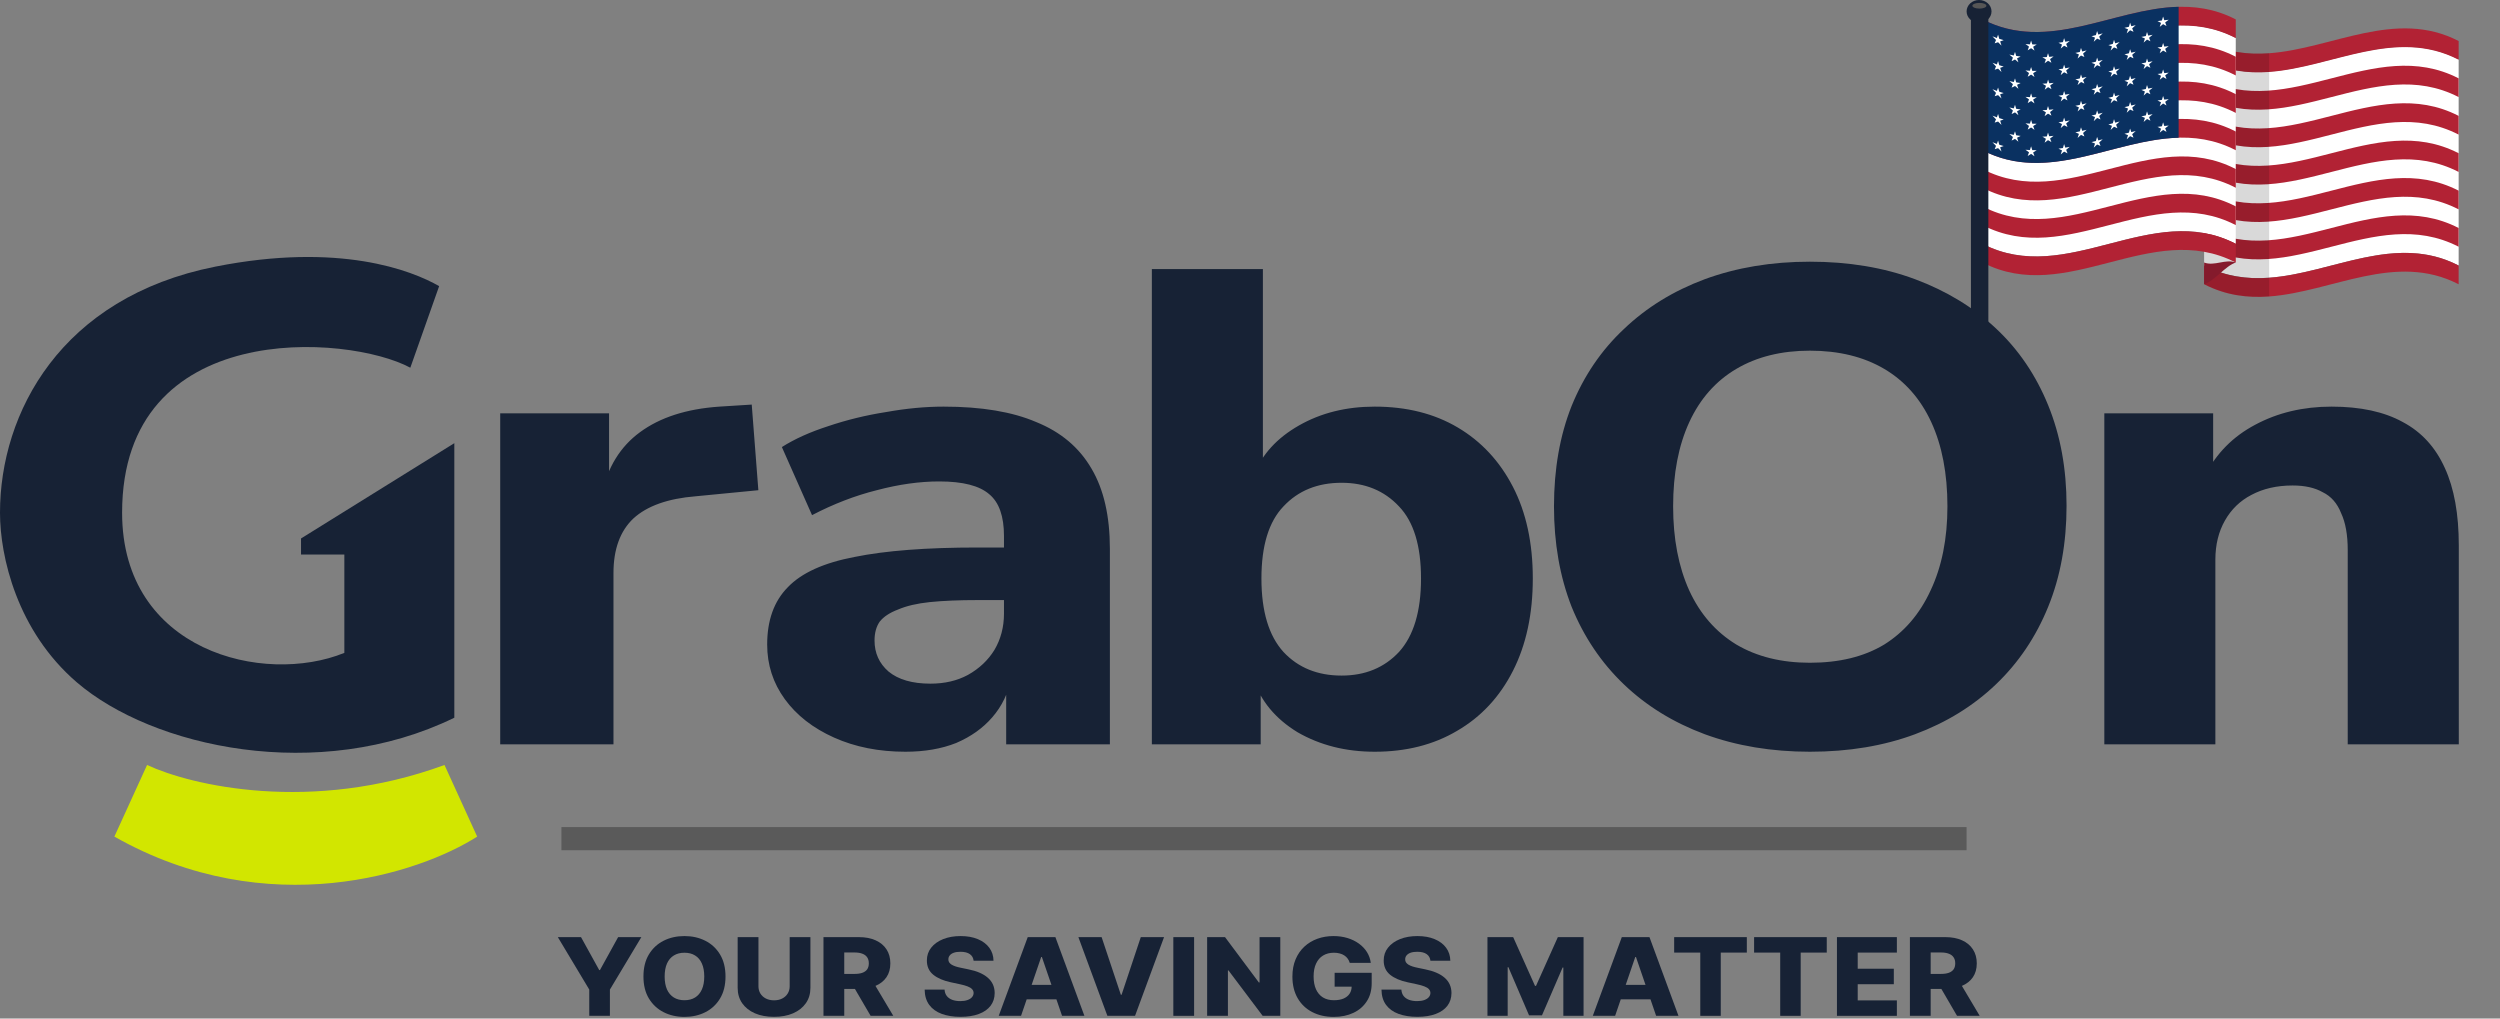 <svg width="108" height="44" viewBox="0 0 108 44" fill="none" xmlns="http://www.w3.org/2000/svg">
<rect x="0" y="0" width="108" height="44" fill="#808080" stroke="none"/>
<g clip-path="url(#clip0_18403_4043)">
<path opacity="0.3" d="M24.254 36.23H84.956" stroke="black"/>
<path d="M6.354 33.047L4.941 36.141C11.592 39.913 18.161 37.713 20.614 36.141L19.202 33.047C13.445 35.161 8.238 33.928 6.354 33.047Z" fill="#D2E600"/>
<path d="M21.609 32.155V17.857H26.311V21.351H25.994C26.248 20.186 26.798 19.293 27.646 18.672C28.514 18.032 29.658 17.663 31.077 17.566L32.475 17.478L32.761 21.177L30.06 21.439C28.853 21.536 27.953 21.856 27.36 22.4C26.788 22.943 26.502 23.73 26.502 24.758V32.155H21.609ZM39.115 32.475C37.971 32.475 36.944 32.272 36.033 31.864C35.122 31.456 34.413 30.903 33.904 30.204C33.396 29.505 33.142 28.719 33.142 27.845C33.142 26.797 33.438 25.972 34.032 25.37C34.624 24.749 35.588 24.312 36.923 24.059C38.257 23.788 40.026 23.652 42.228 23.652H43.912V25.923H42.26C41.434 25.923 40.735 25.952 40.163 26.011C39.612 26.069 39.157 26.176 38.797 26.331C38.437 26.467 38.172 26.642 38.003 26.855C37.855 27.069 37.78 27.34 37.78 27.67C37.78 28.214 37.982 28.66 38.384 29.01C38.808 29.359 39.411 29.534 40.195 29.534C40.809 29.534 41.349 29.408 41.815 29.156C42.302 28.884 42.683 28.525 42.959 28.078C43.234 27.612 43.372 27.088 43.372 26.506V23.157C43.372 22.303 43.16 21.701 42.736 21.351C42.313 20.982 41.593 20.798 40.576 20.798C39.729 20.798 38.829 20.924 37.876 21.177C36.944 21.41 36.012 21.769 35.08 22.254L33.777 19.313C34.328 18.963 34.995 18.663 35.779 18.41C36.584 18.138 37.42 17.934 38.289 17.799C39.157 17.643 39.983 17.566 40.767 17.566C42.398 17.566 43.732 17.789 44.77 18.235C45.829 18.663 46.623 19.332 47.153 20.245C47.682 21.138 47.947 22.293 47.947 23.71V32.155H43.467V29.272H43.69C43.562 29.932 43.287 30.505 42.864 30.99C42.461 31.456 41.942 31.825 41.307 32.097C40.671 32.349 39.941 32.475 39.115 32.475ZM59.387 32.475C58.137 32.475 57.025 32.194 56.051 31.631C55.098 31.049 54.462 30.282 54.145 29.33H54.462V32.155H49.76V11.625H54.557V20.507H54.176C54.515 19.633 55.161 18.925 56.114 18.381C57.067 17.837 58.158 17.566 59.387 17.566C60.763 17.566 61.96 17.866 62.976 18.468C63.993 19.07 64.787 19.924 65.359 21.031C65.931 22.138 66.217 23.458 66.217 24.991C66.217 26.525 65.931 27.855 65.359 28.981C64.787 30.107 63.983 30.971 62.945 31.573C61.928 32.175 60.742 32.475 59.387 32.475ZM57.957 29.185C58.974 29.185 59.8 28.845 60.435 28.166C61.07 27.467 61.388 26.409 61.388 24.991C61.388 23.574 61.07 22.535 60.435 21.875C59.8 21.196 58.974 20.856 57.957 20.856C56.919 20.856 56.082 21.196 55.447 21.875C54.812 22.535 54.494 23.574 54.494 24.991C54.494 26.409 54.812 27.467 55.447 28.166C56.082 28.845 56.919 29.185 57.957 29.185ZM78.188 32.475C76.536 32.475 75.021 32.223 73.645 31.718C72.289 31.213 71.124 30.495 70.15 29.563C69.176 28.631 68.424 27.515 67.894 26.214C67.386 24.914 67.132 23.467 67.132 21.875C67.132 20.264 67.386 18.818 67.894 17.537C68.424 16.236 69.176 15.129 70.15 14.217C71.124 13.285 72.289 12.567 73.645 12.062C75.021 11.557 76.536 11.305 78.188 11.305C79.861 11.305 81.375 11.557 82.731 12.062C84.086 12.567 85.251 13.275 86.225 14.188C87.2 15.1 87.952 16.207 88.481 17.507C89.011 18.808 89.275 20.254 89.275 21.846C89.275 23.458 89.011 24.914 88.481 26.214C87.952 27.515 87.2 28.631 86.225 29.563C85.251 30.495 84.086 31.213 82.731 31.718C81.375 32.223 79.861 32.475 78.188 32.475ZM78.188 28.631C79.459 28.631 80.528 28.369 81.397 27.845C82.265 27.302 82.932 26.525 83.398 25.515C83.885 24.487 84.129 23.273 84.129 21.875C84.129 20.458 83.896 19.245 83.43 18.235C82.964 17.226 82.286 16.459 81.397 15.935C80.507 15.411 79.437 15.149 78.188 15.149C76.959 15.149 75.9 15.411 75.011 15.935C74.121 16.459 73.444 17.226 72.978 18.235C72.512 19.245 72.279 20.458 72.279 21.875C72.279 23.273 72.512 24.487 72.978 25.515C73.444 26.525 74.121 27.302 75.011 27.845C75.9 28.369 76.959 28.631 78.188 28.631ZM90.907 32.155V17.857H95.608V20.536H95.259C95.746 19.585 96.466 18.857 97.419 18.352C98.394 17.828 99.495 17.566 100.723 17.566C101.973 17.566 103 17.789 103.805 18.235C104.61 18.663 105.214 19.323 105.616 20.216C106.018 21.089 106.22 22.206 106.22 23.564V32.155H101.422V23.768C101.422 23.108 101.327 22.574 101.136 22.167C100.967 21.74 100.702 21.439 100.342 21.264C100.003 21.07 99.569 20.973 99.04 20.973C98.362 20.973 97.769 21.109 97.261 21.38C96.773 21.633 96.392 22.002 96.117 22.487C95.842 22.972 95.704 23.535 95.704 24.176V32.155H90.907Z" fill="#172235"/>
<path d="M13.004 23.957V23.262L19.627 19.145V31.005C13.762 33.867 6.585 32.293 3.309 29.469C0.736 27.251 0 24.045 0 22.15C0 17.843 2.621 12.843 9.305 11.518C14.653 10.457 17.781 11.678 18.971 12.361L17.726 15.885C15.04 14.439 5.275 13.716 5.275 22.15C5.275 28.144 11.402 29.62 14.876 28.204V23.957H13.004Z" fill="#172235"/>
<path d="M82.508 43.884V40.484H84.042C84.32 40.484 84.56 40.53 84.762 40.622C84.965 40.713 85.121 40.843 85.231 41.014C85.341 41.183 85.397 41.384 85.397 41.617C85.397 41.852 85.34 42.053 85.228 42.218C85.115 42.381 84.956 42.506 84.749 42.593C84.542 42.678 84.298 42.721 84.015 42.721H83.045V42.073H83.848C83.983 42.073 84.096 42.057 84.187 42.025C84.279 41.992 84.348 41.942 84.395 41.876C84.443 41.808 84.466 41.722 84.466 41.617C84.466 41.511 84.443 41.425 84.395 41.356C84.348 41.286 84.279 41.234 84.187 41.2C84.095 41.164 83.982 41.147 83.848 41.147H83.405V43.884H82.508ZM84.599 42.33L85.523 43.884H84.544L83.638 42.33H84.599Z" fill="#172235"/>
<path d="M79.356 43.884V40.484H81.945V41.152H80.253V41.849H81.813V42.518H80.253V43.217H81.945V43.884H79.356Z" fill="#172235"/>
<path d="M75.777 41.152V40.484H78.916V41.152H77.79V43.884H76.905V41.152H75.777Z" fill="#172235"/>
<path d="M72.324 41.152V40.484H75.463V41.152H74.337V43.884H73.452V41.152H72.324Z" fill="#172235"/>
<path d="M69.773 43.884H68.809L70.062 40.484H71.257L72.51 43.884H71.545L70.673 41.341H70.644L69.773 43.884ZM69.644 42.546H71.661V43.17H69.644V42.546Z" fill="#172235"/>
<path d="M64.258 40.484H65.369L66.312 42.589H66.356L67.299 40.484H68.41V43.884H67.536V41.796H67.505L66.613 43.863H66.055L65.163 41.784H65.132V43.884H64.258V40.484Z" fill="#172235"/>
<path d="M61.794 41.503C61.782 41.382 61.728 41.287 61.633 41.219C61.538 41.151 61.404 41.117 61.228 41.117C61.112 41.117 61.016 41.13 60.938 41.158C60.861 41.186 60.803 41.224 60.764 41.273C60.725 41.32 60.705 41.375 60.704 41.437C60.702 41.488 60.713 41.533 60.737 41.571C60.762 41.61 60.798 41.644 60.846 41.674C60.894 41.703 60.952 41.728 61.02 41.751C61.087 41.773 61.164 41.792 61.248 41.809L61.567 41.875C61.751 41.912 61.913 41.96 62.053 42.021C62.195 42.082 62.313 42.155 62.409 42.239C62.505 42.323 62.579 42.42 62.628 42.529C62.678 42.639 62.703 42.762 62.704 42.898C62.703 43.112 62.644 43.297 62.527 43.451C62.409 43.604 62.241 43.722 62.021 43.804C61.802 43.886 61.538 43.927 61.228 43.927C60.918 43.927 60.647 43.884 60.416 43.799C60.185 43.714 60.005 43.584 59.877 43.411C59.749 43.237 59.683 43.017 59.68 42.752H60.539C60.547 42.861 60.578 42.953 60.635 43.026C60.692 43.099 60.77 43.154 60.869 43.192C60.97 43.229 61.086 43.248 61.217 43.248C61.338 43.248 61.441 43.233 61.526 43.203C61.611 43.173 61.677 43.132 61.723 43.079C61.769 43.026 61.793 42.965 61.794 42.896C61.793 42.832 61.771 42.777 61.729 42.732C61.687 42.685 61.621 42.645 61.533 42.612C61.446 42.578 61.335 42.546 61.199 42.518L60.811 42.435C60.49 42.367 60.236 42.258 60.051 42.108C59.867 41.956 59.775 41.751 59.776 41.493C59.775 41.283 59.836 41.099 59.961 40.941C60.085 40.782 60.258 40.659 60.478 40.57C60.698 40.482 60.948 40.438 61.23 40.438C61.518 40.438 61.767 40.482 61.979 40.572C62.192 40.66 62.357 40.785 62.474 40.946C62.591 41.106 62.651 41.292 62.654 41.503H61.794Z" fill="#172235"/>
<path d="M58.309 41.595C58.288 41.525 58.258 41.463 58.218 41.41C58.178 41.356 58.13 41.31 58.072 41.273C58.014 41.235 57.947 41.207 57.872 41.188C57.797 41.168 57.715 41.158 57.625 41.158C57.445 41.158 57.289 41.198 57.158 41.278C57.027 41.357 56.926 41.473 56.855 41.626C56.783 41.778 56.748 41.962 56.748 42.179C56.748 42.397 56.782 42.583 56.851 42.737C56.92 42.891 57.02 43.008 57.15 43.089C57.281 43.169 57.439 43.21 57.625 43.21C57.79 43.21 57.929 43.185 58.042 43.137C58.157 43.087 58.244 43.017 58.304 42.926C58.363 42.835 58.392 42.728 58.392 42.606L58.559 42.624H57.656V42.025H59.257V42.474C59.257 42.779 59.187 43.039 59.045 43.256C58.905 43.473 58.712 43.64 58.465 43.756C58.22 43.872 57.937 43.93 57.618 43.93C57.264 43.93 56.953 43.86 56.684 43.719C56.416 43.579 56.207 43.379 56.057 43.119C55.907 42.857 55.832 42.547 55.832 42.189C55.832 41.91 55.877 41.663 55.968 41.447C56.059 41.23 56.185 41.046 56.347 40.896C56.51 40.745 56.699 40.631 56.913 40.554C57.128 40.476 57.359 40.438 57.607 40.438C57.822 40.438 58.023 40.466 58.208 40.522C58.394 40.579 58.558 40.658 58.701 40.761C58.845 40.864 58.961 40.986 59.051 41.128C59.14 41.27 59.196 41.425 59.218 41.595H58.309Z" fill="#172235"/>
<path d="M55.309 40.484V43.884H54.547L53.07 41.922H53.046V43.884H52.148V40.484H52.921L54.383 42.443H54.413V40.484H55.309Z" fill="#172235"/>
<path d="M51.585 40.484V43.884H50.688V40.484H51.585Z" fill="#172235"/>
<path d="M47.59 40.484L48.421 42.974H48.452L49.282 40.484H50.287L49.034 43.884H47.839L46.586 40.484H47.59Z" fill="#172235"/>
<path d="M44.109 43.884H43.145L44.398 40.484H45.593L46.846 43.884H45.881L45.009 41.341H44.98L44.109 43.884ZM43.98 42.546H45.997V43.17H43.98V42.546Z" fill="#172235"/>
<path d="M42.06 41.503C42.048 41.382 41.994 41.287 41.898 41.219C41.804 41.151 41.669 41.117 41.494 41.117C41.378 41.117 41.281 41.13 41.204 41.158C41.126 41.186 41.068 41.224 41.03 41.273C40.991 41.32 40.971 41.375 40.97 41.437C40.967 41.488 40.978 41.533 41.002 41.571C41.028 41.61 41.064 41.644 41.111 41.674C41.16 41.703 41.218 41.728 41.285 41.751C41.353 41.773 41.429 41.792 41.514 41.809L41.833 41.875C42.017 41.912 42.179 41.96 42.319 42.021C42.46 42.082 42.579 42.155 42.674 42.239C42.771 42.323 42.844 42.42 42.894 42.529C42.943 42.639 42.969 42.762 42.97 42.898C42.969 43.112 42.91 43.297 42.792 43.451C42.675 43.604 42.506 43.722 42.286 43.804C42.068 43.886 41.803 43.927 41.494 43.927C41.183 43.927 40.912 43.884 40.681 43.799C40.451 43.714 40.271 43.584 40.143 43.411C40.015 43.237 39.949 43.017 39.945 42.752H40.805C40.812 42.861 40.844 42.953 40.901 43.026C40.958 43.099 41.036 43.154 41.135 43.192C41.235 43.229 41.351 43.248 41.483 43.248C41.604 43.248 41.707 43.233 41.791 43.203C41.877 43.173 41.943 43.132 41.989 43.079C42.035 43.026 42.059 42.965 42.06 42.896C42.059 42.832 42.037 42.777 41.994 42.732C41.952 42.685 41.887 42.645 41.799 42.612C41.712 42.578 41.6 42.546 41.465 42.518L41.077 42.435C40.755 42.367 40.502 42.258 40.317 42.108C40.132 41.956 40.04 41.751 40.041 41.493C40.04 41.283 40.102 41.099 40.226 40.941C40.351 40.782 40.523 40.659 40.743 40.57C40.963 40.482 41.214 40.438 41.496 40.438C41.783 40.438 42.033 40.482 42.245 40.572C42.457 40.66 42.622 40.785 42.74 40.946C42.857 41.106 42.917 41.292 42.919 41.503H42.06Z" fill="#172235"/>
<path d="M35.574 43.884V40.484H37.108C37.386 40.484 37.626 40.53 37.828 40.622C38.031 40.713 38.188 40.843 38.298 41.014C38.408 41.183 38.463 41.384 38.463 41.617C38.463 41.852 38.407 42.053 38.294 42.218C38.182 42.381 38.022 42.506 37.816 42.593C37.609 42.678 37.364 42.721 37.081 42.721H36.111V42.073H36.914C37.05 42.073 37.163 42.057 37.253 42.025C37.345 41.992 37.415 41.942 37.462 41.876C37.509 41.808 37.533 41.722 37.533 41.617C37.533 41.511 37.509 41.425 37.462 41.356C37.415 41.286 37.345 41.234 37.253 41.2C37.161 41.164 37.048 41.147 36.914 41.147H36.472V43.884H35.574ZM37.665 42.33L38.59 43.884H37.611L36.704 42.33H37.665Z" fill="#172235"/>
<path d="M34.114 40.484H35.01V42.677C35.01 42.931 34.944 43.152 34.812 43.34C34.68 43.527 34.496 43.672 34.261 43.775C34.025 43.877 33.751 43.927 33.439 43.927C33.124 43.927 32.848 43.877 32.612 43.775C32.377 43.672 32.194 43.527 32.063 43.34C31.933 43.152 31.867 42.931 31.867 42.677V40.484H32.765V42.606C32.765 42.723 32.793 42.828 32.848 42.92C32.905 43.012 32.984 43.084 33.086 43.136C33.187 43.188 33.305 43.214 33.439 43.214C33.574 43.214 33.691 43.188 33.791 43.136C33.893 43.084 33.972 43.012 34.029 42.92C34.086 42.828 34.114 42.723 34.114 42.606V40.484Z" fill="#172235"/>
<path d="M31.342 42.184C31.342 42.558 31.263 42.875 31.106 43.135C30.949 43.395 30.736 43.593 30.468 43.728C30.201 43.863 29.901 43.93 29.569 43.93C29.235 43.93 28.934 43.862 28.667 43.726C28.4 43.59 28.188 43.392 28.031 43.133C27.875 42.873 27.797 42.557 27.797 42.184C27.797 41.81 27.875 41.493 28.031 41.233C28.188 40.973 28.4 40.775 28.667 40.64C28.934 40.505 29.235 40.438 29.569 40.438C29.901 40.438 30.201 40.505 30.468 40.64C30.736 40.775 30.949 40.973 31.106 41.233C31.263 41.493 31.342 41.81 31.342 42.184ZM30.424 42.184C30.424 41.963 30.39 41.776 30.321 41.623C30.253 41.47 30.155 41.354 30.027 41.276C29.9 41.197 29.747 41.158 29.569 41.158C29.391 41.158 29.238 41.197 29.11 41.276C28.982 41.354 28.883 41.47 28.814 41.623C28.747 41.776 28.713 41.963 28.713 42.184C28.713 42.405 28.747 42.592 28.814 42.745C28.883 42.898 28.982 43.013 29.11 43.092C29.238 43.171 29.391 43.21 29.569 43.21C29.747 43.21 29.9 43.171 30.027 43.092C30.155 43.013 30.253 42.898 30.321 42.745C30.39 42.592 30.424 42.405 30.424 42.184Z" fill="#172235"/>
<path d="M24.098 40.484H25.1L25.886 41.907H25.918L26.703 40.484H27.706L26.348 42.749V43.884H25.456V42.749L24.098 40.484Z" fill="#172235"/>
</g>
<path d="M106.214 2.565V11.47C102.549 9.579 98.884 13.361 95.219 11.47V2.565C98.884 4.456 102.549 0.675 106.214 2.565V2.565Z" fill="white"/>
<path d="M106.214 1.772V2.581C103.486 1.173 100.757 2.909 98.028 3.109C97.092 3.177 96.155 3.064 95.219 2.581V1.772C96.155 2.256 97.092 2.369 98.028 2.3C100.757 2.101 103.486 0.365 106.214 1.772Z" fill="#B22234"/>
<path d="M106.213 3.385V4.194C102.549 2.304 98.884 6.085 95.219 4.194V3.386C98.884 5.276 102.548 1.495 106.213 3.385Z" fill="#B22234"/>
<path d="M106.213 5.006V5.815C102.549 3.925 98.884 7.706 95.219 5.815V5.007C98.884 6.897 102.548 3.116 106.213 5.006Z" fill="#B22234"/>
<path d="M106.213 6.62V7.428C102.549 5.538 98.884 9.319 95.219 7.428V6.62C98.884 8.511 102.548 4.73 106.213 6.62Z" fill="#B22234"/>
<path d="M106.213 8.237V9.045C102.549 7.155 98.884 10.935 95.219 9.045V8.237C98.884 10.128 102.548 6.347 106.213 8.237Z" fill="#B22234"/>
<path d="M106.213 9.85V10.659C102.549 8.769 98.884 12.55 95.219 10.659V9.851C98.884 11.741 102.548 7.96 106.213 9.85Z" fill="#B22234"/>
<path d="M106.213 11.471V12.28C103.485 10.873 100.757 12.608 98.028 12.808C97.092 12.876 96.155 12.763 95.219 12.28V11.471C96.155 11.954 97.092 12.068 98.028 11.999C100.757 11.8 103.485 10.064 106.213 11.471Z" fill="#B22234"/>
<g style="mix-blend-mode:multiply" opacity="0.15">
<path d="M98.028 2.297V12.803C97.092 12.871 96.155 12.758 95.219 12.275V1.77C96.155 2.253 97.092 2.366 98.028 2.297Z" fill="black"/>
</g>
<path d="M96.587 11.342C96.131 11.485 95.675 12.135 95.219 12.278V11.342C95.675 11.51 96.131 11.173 96.587 11.342Z" fill="#841A2C"/>
<path d="M96.585 1.636V10.533C92.94 8.642 89.294 12.423 85.648 10.533V1.636C89.294 3.526 92.94 -0.255 96.585 1.636Z" fill="white"/>
<path d="M96.585 0.839V1.647C92.94 -0.244 89.294 3.538 85.648 1.648V0.839C89.294 2.729 92.94 -1.052 96.585 0.839Z" fill="#B22234"/>
<path d="M96.586 2.452V3.26C92.94 1.37 89.294 5.151 85.648 3.26V2.452C89.294 4.343 92.94 0.561 96.586 2.452Z" fill="#B22234"/>
<path d="M96.586 4.069V4.878C92.94 2.987 89.294 6.768 85.648 4.878V4.069C89.294 5.96 92.94 2.178 96.586 4.069Z" fill="#B22234"/>
<path d="M96.586 5.683V6.491C92.94 4.6 89.294 8.382 85.648 6.491V5.683C89.294 7.573 92.94 3.792 96.586 5.683Z" fill="#B22234"/>
<path d="M96.586 7.304V8.111C92.94 6.22 89.294 10.002 85.648 8.111V7.304C89.294 9.195 92.94 5.413 96.586 7.304Z" fill="#B22234"/>
<path d="M96.586 8.917V9.725C92.94 7.834 89.294 11.616 85.648 9.725V8.917C89.294 10.808 92.94 7.026 96.586 8.917Z" fill="#B22234"/>
<path d="M96.586 10.534V11.342C92.94 9.452 89.294 13.233 85.648 11.342V10.534C89.294 12.425 92.94 8.643 96.586 10.534Z" fill="#B22234"/>
<path d="M94.117 0.293V5.95C91.294 6.021 88.471 7.958 85.648 6.493V0.837C88.471 2.301 91.294 0.364 94.117 0.293Z" fill="#0A3161"/>
<path d="M86.56 1.735C86.496 1.717 86.432 1.698 86.368 1.677C86.351 1.617 86.334 1.557 86.317 1.496C86.3 1.545 86.283 1.594 86.266 1.642C86.202 1.62 86.138 1.596 86.074 1.57C86.125 1.624 86.177 1.676 86.228 1.728C86.208 1.776 86.189 1.823 86.17 1.871C86.219 1.856 86.268 1.84 86.317 1.824C86.366 1.874 86.415 1.923 86.464 1.971C86.445 1.91 86.426 1.85 86.407 1.789C86.458 1.772 86.509 1.754 86.56 1.735V1.735Z" fill="white"/>
<path d="M87.986 1.922C87.922 1.922 87.858 1.921 87.794 1.919C87.777 1.864 87.76 1.809 87.743 1.754C87.726 1.808 87.709 1.862 87.692 1.916C87.628 1.913 87.564 1.909 87.5 1.904C87.551 1.941 87.602 1.977 87.653 2.013C87.634 2.067 87.615 2.12 87.596 2.174C87.645 2.144 87.694 2.113 87.743 2.082C87.792 2.117 87.841 2.151 87.89 2.185C87.871 2.13 87.852 2.075 87.832 2.02C87.884 1.988 87.935 1.955 87.986 1.922V1.922Z" fill="white"/>
<path d="M89.412 1.77C89.348 1.782 89.284 1.793 89.22 1.804C89.203 1.752 89.186 1.7 89.169 1.648C89.152 1.706 89.135 1.763 89.118 1.82C89.054 1.83 88.99 1.84 88.926 1.848C88.977 1.875 89.028 1.9 89.079 1.926C89.06 1.983 89.041 2.041 89.022 2.098C89.071 2.058 89.12 2.017 89.169 1.976C89.218 2.001 89.267 2.026 89.316 2.051C89.297 2 89.278 1.948 89.258 1.897C89.309 1.855 89.361 1.813 89.412 1.77V1.77Z" fill="white"/>
<path d="M90.838 1.442C90.774 1.458 90.71 1.475 90.646 1.491C90.629 1.44 90.612 1.39 90.595 1.34C90.578 1.399 90.561 1.458 90.543 1.517C90.48 1.533 90.415 1.548 90.352 1.564C90.403 1.585 90.454 1.605 90.505 1.626C90.486 1.685 90.467 1.744 90.448 1.804C90.497 1.759 90.546 1.713 90.595 1.668C90.644 1.688 90.693 1.709 90.742 1.73C90.722 1.68 90.703 1.63 90.684 1.581C90.735 1.534 90.786 1.488 90.838 1.442Z" fill="white"/>
<path d="M92.263 1.088C92.199 1.102 92.135 1.117 92.072 1.132C92.055 1.082 92.037 1.031 92.02 0.98C92.003 1.039 91.986 1.098 91.969 1.157C91.905 1.172 91.841 1.188 91.777 1.203C91.829 1.224 91.88 1.244 91.931 1.265C91.912 1.325 91.893 1.384 91.873 1.443C91.922 1.398 91.971 1.353 92.02 1.308C92.069 1.33 92.118 1.351 92.168 1.373C92.148 1.323 92.129 1.273 92.11 1.223C92.161 1.178 92.212 1.133 92.263 1.088L92.263 1.088Z" fill="white"/>
<path d="M93.689 0.854C93.625 0.859 93.561 0.866 93.497 0.873C93.48 0.82 93.463 0.767 93.446 0.715C93.429 0.772 93.412 0.828 93.395 0.885C93.331 0.893 93.267 0.902 93.203 0.911C93.254 0.937 93.305 0.963 93.357 0.989C93.337 1.046 93.318 1.104 93.299 1.161C93.348 1.121 93.397 1.082 93.446 1.043C93.495 1.07 93.544 1.098 93.593 1.126C93.574 1.073 93.555 1.021 93.536 0.968C93.587 0.93 93.638 0.891 93.689 0.854H93.689Z" fill="white"/>
<path d="M86.56 2.876C86.496 2.858 86.432 2.839 86.368 2.818C86.351 2.757 86.334 2.697 86.317 2.637C86.3 2.686 86.283 2.734 86.266 2.783C86.202 2.76 86.138 2.736 86.074 2.711C86.125 2.764 86.177 2.817 86.228 2.869C86.208 2.916 86.189 2.964 86.17 3.011C86.219 2.997 86.268 2.981 86.317 2.965C86.366 3.014 86.415 3.063 86.464 3.111C86.445 3.051 86.426 2.99 86.407 2.93C86.458 2.913 86.509 2.895 86.56 2.876Z" fill="white"/>
<path d="M87.986 3.062C87.922 3.063 87.858 3.062 87.794 3.06C87.777 3.005 87.76 2.95 87.743 2.895C87.726 2.949 87.709 3.002 87.692 3.056C87.628 3.053 87.564 3.049 87.5 3.044C87.551 3.082 87.602 3.118 87.653 3.154C87.634 3.208 87.615 3.261 87.596 3.315C87.645 3.284 87.694 3.254 87.743 3.222C87.792 3.257 87.841 3.292 87.89 3.325C87.871 3.27 87.852 3.216 87.832 3.16C87.884 3.128 87.935 3.096 87.986 3.062Z" fill="white"/>
<path d="M89.412 2.915C89.348 2.927 89.284 2.938 89.22 2.948C89.203 2.897 89.186 2.845 89.169 2.793C89.152 2.85 89.135 2.908 89.118 2.965C89.054 2.975 88.99 2.984 88.926 2.993C88.977 3.019 89.028 3.045 89.079 3.07C89.06 3.128 89.041 3.185 89.022 3.243C89.071 3.202 89.12 3.162 89.169 3.121C89.218 3.146 89.267 3.171 89.316 3.196C89.297 3.144 89.278 3.093 89.258 3.042C89.309 3 89.361 2.957 89.412 2.915V2.915Z" fill="white"/>
<path d="M90.838 2.59C90.774 2.607 90.71 2.623 90.646 2.639C90.629 2.589 90.612 2.539 90.595 2.488C90.578 2.547 90.561 2.606 90.543 2.665C90.48 2.681 90.415 2.697 90.352 2.713C90.403 2.733 90.454 2.754 90.505 2.774C90.486 2.834 90.467 2.893 90.448 2.952C90.497 2.907 90.546 2.862 90.595 2.816C90.644 2.837 90.693 2.858 90.742 2.878C90.722 2.828 90.703 2.779 90.684 2.729C90.735 2.683 90.786 2.636 90.838 2.59Z" fill="white"/>
<path d="M92.263 2.233C92.199 2.247 92.135 2.262 92.072 2.277C92.055 2.226 92.037 2.176 92.02 2.125C92.003 2.184 91.986 2.242 91.969 2.301C91.905 2.316 91.841 2.332 91.777 2.348C91.829 2.369 91.88 2.389 91.931 2.41C91.912 2.469 91.893 2.528 91.873 2.588C91.922 2.543 91.971 2.498 92.02 2.453C92.069 2.474 92.118 2.496 92.168 2.518C92.148 2.468 92.129 2.417 92.11 2.367C92.161 2.322 92.212 2.277 92.263 2.233H92.263Z" fill="white"/>
<path d="M93.689 1.994C93.625 2 93.561 2.006 93.497 2.013C93.48 1.961 93.463 1.908 93.446 1.855C93.429 1.912 93.412 1.969 93.395 2.026C93.331 2.034 93.267 2.042 93.203 2.052C93.254 2.077 93.305 2.103 93.357 2.13C93.337 2.187 93.318 2.244 93.299 2.301C93.348 2.262 93.397 2.222 93.446 2.183C93.495 2.211 93.544 2.238 93.593 2.267C93.574 2.214 93.555 2.161 93.536 2.109C93.587 2.07 93.638 2.032 93.689 1.994L93.689 1.994Z" fill="white"/>
<path d="M86.56 4.02C86.496 4.003 86.432 3.983 86.368 3.962C86.351 3.902 86.334 3.842 86.317 3.781C86.3 3.83 86.283 3.879 86.266 3.927C86.202 3.905 86.138 3.881 86.074 3.855C86.125 3.909 86.177 3.962 86.228 4.013C86.208 4.061 86.189 4.108 86.17 4.156C86.219 4.141 86.268 4.126 86.317 4.109C86.366 4.159 86.415 4.208 86.464 4.256C86.445 4.195 86.426 4.135 86.407 4.074C86.458 4.057 86.509 4.039 86.56 4.02Z" fill="white"/>
<path d="M87.986 4.203C87.922 4.203 87.858 4.202 87.794 4.201C87.777 4.146 87.76 4.09 87.743 4.035C87.726 4.089 87.709 4.143 87.692 4.197C87.628 4.194 87.564 4.19 87.5 4.185C87.551 4.222 87.602 4.259 87.653 4.295C87.634 4.348 87.615 4.402 87.596 4.455C87.645 4.425 87.694 4.394 87.743 4.363C87.792 4.398 87.841 4.432 87.89 4.466C87.871 4.411 87.852 4.356 87.832 4.301C87.884 4.269 87.935 4.236 87.986 4.203Z" fill="white"/>
<path d="M89.412 4.056C89.348 4.067 89.284 4.079 89.22 4.089C89.203 4.037 89.186 3.985 89.169 3.934C89.152 3.991 89.135 4.048 89.118 4.106C89.054 4.116 88.99 4.125 88.926 4.133C88.977 4.16 89.028 4.186 89.079 4.211C89.06 4.268 89.041 4.326 89.022 4.383C89.071 4.343 89.12 4.302 89.169 4.261C89.218 4.287 89.267 4.312 89.316 4.336C89.297 4.285 89.278 4.234 89.258 4.182C89.309 4.14 89.361 4.098 89.412 4.056V4.056Z" fill="white"/>
<path d="M90.838 3.731C90.774 3.747 90.71 3.764 90.646 3.78C90.629 3.73 90.612 3.679 90.595 3.629C90.578 3.688 90.561 3.747 90.543 3.806C90.48 3.822 90.415 3.838 90.352 3.853C90.403 3.874 90.454 3.894 90.505 3.915C90.486 3.974 90.467 4.034 90.448 4.093C90.497 4.048 90.546 4.002 90.595 3.957C90.644 3.977 90.693 3.998 90.742 4.019C90.722 3.969 90.703 3.919 90.684 3.87C90.735 3.823 90.786 3.777 90.838 3.731Z" fill="white"/>
<path d="M92.263 3.373C92.199 3.388 92.135 3.402 92.072 3.417C92.055 3.367 92.037 3.316 92.02 3.266C92.003 3.324 91.986 3.383 91.969 3.442C91.905 3.457 91.841 3.473 91.777 3.489C91.829 3.509 91.88 3.53 91.931 3.55C91.912 3.61 91.893 3.669 91.873 3.728C91.922 3.683 91.971 3.638 92.02 3.593C92.069 3.615 92.118 3.637 92.168 3.658C92.148 3.608 92.129 3.558 92.11 3.508C92.161 3.463 92.212 3.418 92.263 3.373H92.263Z" fill="white"/>
<path d="M93.689 3.139C93.625 3.145 93.561 3.151 93.497 3.158C93.48 3.105 93.463 3.053 93.446 3C93.429 3.057 93.412 3.113 93.395 3.17C93.331 3.178 93.267 3.187 93.203 3.196C93.254 3.222 93.305 3.248 93.357 3.274C93.337 3.332 93.318 3.389 93.299 3.446C93.348 3.406 93.397 3.367 93.446 3.328C93.495 3.355 93.544 3.383 93.593 3.411C93.574 3.359 93.555 3.306 93.536 3.253C93.587 3.215 93.638 3.177 93.689 3.139L93.689 3.139Z" fill="white"/>
<path d="M86.56 5.161C86.496 5.143 86.432 5.124 86.368 5.103C86.351 5.043 86.334 4.982 86.317 4.922C86.3 4.971 86.283 5.019 86.266 5.068C86.202 5.046 86.138 5.021 86.074 4.996C86.125 5.049 86.177 5.102 86.228 5.154C86.208 5.202 86.189 5.249 86.17 5.296C86.219 5.282 86.268 5.266 86.317 5.25C86.366 5.299 86.415 5.348 86.464 5.396C86.445 5.336 86.426 5.275 86.407 5.215C86.458 5.198 86.509 5.18 86.56 5.161Z" fill="white"/>
<path d="M87.986 5.347C87.922 5.348 87.858 5.347 87.794 5.345C87.777 5.29 87.76 5.235 87.743 5.18C87.726 5.234 87.709 5.288 87.692 5.341C87.628 5.339 87.564 5.335 87.5 5.329C87.551 5.367 87.602 5.403 87.653 5.439C87.634 5.493 87.615 5.546 87.596 5.6C87.645 5.57 87.694 5.539 87.743 5.507C87.792 5.542 87.841 5.577 87.89 5.61C87.871 5.556 87.852 5.501 87.832 5.446C87.884 5.414 87.935 5.381 87.986 5.347Z" fill="white"/>
<path d="M89.412 5.204C89.348 5.216 89.284 5.227 89.22 5.238C89.203 5.186 89.186 5.134 89.169 5.082C89.152 5.139 89.135 5.197 89.118 5.254C89.054 5.264 88.99 5.273 88.926 5.282C88.977 5.308 89.028 5.334 89.079 5.359C89.06 5.417 89.041 5.474 89.022 5.532C89.071 5.492 89.12 5.451 89.169 5.41C89.218 5.435 89.267 5.46 89.316 5.485C89.297 5.433 89.278 5.382 89.258 5.331C89.309 5.289 89.361 5.247 89.412 5.204V5.204Z" fill="white"/>
<path d="M90.838 4.871C90.774 4.888 90.71 4.904 90.646 4.92C90.629 4.87 90.612 4.82 90.595 4.77C90.578 4.829 90.561 4.887 90.543 4.946C90.48 4.962 90.415 4.978 90.352 4.994C90.403 5.014 90.454 5.035 90.505 5.055C90.486 5.115 90.467 5.174 90.448 5.234C90.497 5.188 90.546 5.143 90.595 5.097C90.644 5.118 90.693 5.139 90.742 5.159C90.722 5.11 90.703 5.06 90.684 5.01C90.735 4.964 90.786 4.918 90.838 4.871Z" fill="white"/>
<path d="M92.263 4.514C92.199 4.528 92.135 4.543 92.072 4.558C92.055 4.507 92.037 4.457 92.02 4.406C92.003 4.465 91.986 4.524 91.969 4.582C91.905 4.598 91.841 4.613 91.777 4.629C91.829 4.65 91.88 4.67 91.931 4.691C91.912 4.75 91.893 4.81 91.873 4.869C91.922 4.824 91.971 4.779 92.02 4.734C92.069 4.756 92.118 4.777 92.168 4.799C92.148 4.749 92.129 4.699 92.11 4.649C92.161 4.603 92.212 4.558 92.263 4.514H92.263Z" fill="white"/>
<path d="M93.689 4.283C93.625 4.289 93.561 4.295 93.497 4.303C93.48 4.25 93.463 4.197 93.446 4.145C93.429 4.201 93.412 4.258 93.395 4.315C93.331 4.323 93.267 4.331 93.203 4.341C93.254 4.366 93.305 4.392 93.357 4.419C93.337 4.476 93.318 4.533 93.299 4.59C93.348 4.551 93.397 4.511 93.446 4.472C93.495 4.5 93.544 4.528 93.593 4.556C93.574 4.503 93.555 4.45 93.536 4.398C93.587 4.359 93.638 4.321 93.689 4.284L93.689 4.283Z" fill="white"/>
<path d="M86.56 6.309C86.496 6.292 86.432 6.272 86.368 6.251C86.351 6.191 86.334 6.131 86.317 6.07C86.3 6.119 86.283 6.168 86.266 6.216C86.202 6.194 86.138 6.17 86.074 6.144C86.125 6.198 86.177 6.251 86.228 6.302C86.208 6.35 86.189 6.397 86.17 6.445C86.219 6.43 86.268 6.415 86.317 6.398C86.366 6.448 86.415 6.497 86.464 6.545C86.445 6.484 86.426 6.424 86.407 6.363C86.458 6.346 86.509 6.328 86.56 6.309Z" fill="white"/>
<path d="M87.986 6.488C87.922 6.488 87.858 6.488 87.794 6.486C87.777 6.431 87.76 6.376 87.743 6.32C87.726 6.374 87.709 6.428 87.692 6.482C87.628 6.479 87.564 6.475 87.5 6.47C87.551 6.507 87.602 6.544 87.653 6.58C87.634 6.633 87.615 6.687 87.596 6.74C87.645 6.71 87.694 6.68 87.743 6.648C87.792 6.683 87.841 6.717 87.89 6.751C87.871 6.696 87.852 6.641 87.832 6.586C87.884 6.554 87.935 6.521 87.986 6.488Z" fill="white"/>
<path d="M89.412 6.345C89.348 6.356 89.284 6.367 89.22 6.378C89.203 6.326 89.186 6.274 89.169 6.223C89.152 6.28 89.135 6.337 89.118 6.395C89.054 6.405 88.99 6.414 88.926 6.422C88.977 6.449 89.028 6.475 89.079 6.5C89.06 6.558 89.041 6.615 89.022 6.672C89.071 6.632 89.12 6.591 89.169 6.55C89.218 6.576 89.267 6.601 89.316 6.625C89.297 6.574 89.278 6.523 89.258 6.471C89.309 6.429 89.361 6.387 89.412 6.345V6.345Z" fill="white"/>
<path d="M90.838 6.016C90.774 6.032 90.71 6.049 90.646 6.065C90.629 6.015 90.612 5.964 90.595 5.914C90.578 5.973 90.561 6.032 90.543 6.091C90.48 6.107 90.415 6.123 90.352 6.138C90.403 6.159 90.454 6.179 90.505 6.2C90.486 6.259 90.467 6.319 90.448 6.378C90.497 6.333 90.546 6.287 90.595 6.242C90.644 6.263 90.693 6.283 90.742 6.304C90.722 6.254 90.703 6.205 90.684 6.155C90.735 6.109 90.786 6.062 90.838 6.016Z" fill="white"/>
<path d="M92.263 5.662C92.199 5.677 92.135 5.691 92.072 5.706C92.055 5.656 92.037 5.605 92.02 5.555C92.003 5.613 91.986 5.672 91.969 5.731C91.905 5.746 91.841 5.762 91.777 5.778C91.829 5.798 91.88 5.819 91.931 5.84C91.912 5.899 91.893 5.958 91.873 6.017C91.922 5.972 91.971 5.927 92.02 5.882C92.069 5.904 92.118 5.926 92.168 5.947C92.148 5.897 92.129 5.847 92.11 5.797C92.161 5.752 92.212 5.707 92.263 5.662H92.263Z" fill="white"/>
<path d="M93.689 5.424C93.625 5.43 93.561 5.436 93.497 5.443C93.48 5.39 93.463 5.338 93.446 5.285C93.429 5.342 93.412 5.398 93.395 5.455C93.331 5.463 93.267 5.472 93.203 5.481C93.254 5.507 93.305 5.533 93.357 5.56C93.337 5.617 93.318 5.674 93.299 5.731C93.348 5.691 93.397 5.652 93.446 5.613C93.495 5.64 93.544 5.668 93.593 5.696C93.574 5.644 93.555 5.591 93.536 5.539C93.587 5.5 93.638 5.462 93.689 5.424L93.689 5.424Z" fill="white"/>
<path d="M87.291 5.871C87.227 5.863 87.163 5.854 87.099 5.844C87.082 5.787 87.065 5.729 87.048 5.672C87.031 5.724 87.013 5.775 86.996 5.827C86.933 5.815 86.869 5.802 86.805 5.788C86.856 5.832 86.907 5.876 86.958 5.919C86.939 5.97 86.92 6.021 86.901 6.072C86.95 6.048 86.999 6.024 87.048 6C87.097 6.041 87.146 6.082 87.195 6.122C87.175 6.065 87.156 6.007 87.137 5.95C87.188 5.924 87.24 5.898 87.291 5.871V5.871Z" fill="white"/>
<path d="M88.716 5.868C88.653 5.875 88.588 5.881 88.525 5.886C88.507 5.833 88.49 5.78 88.474 5.727C88.457 5.783 88.439 5.838 88.422 5.894C88.358 5.899 88.294 5.902 88.231 5.905C88.282 5.936 88.333 5.967 88.384 5.996C88.365 6.052 88.346 6.108 88.326 6.164C88.376 6.128 88.424 6.091 88.474 6.054C88.522 6.084 88.572 6.112 88.621 6.141C88.601 6.088 88.582 6.035 88.563 5.982C88.614 5.945 88.665 5.906 88.716 5.868Z" fill="white"/>
<path d="M90.142 5.608C90.078 5.623 90.014 5.638 89.95 5.652C89.933 5.602 89.916 5.551 89.899 5.5C89.882 5.558 89.865 5.617 89.848 5.675C89.784 5.689 89.72 5.702 89.656 5.716C89.707 5.738 89.758 5.761 89.81 5.783C89.79 5.842 89.771 5.9 89.752 5.959C89.801 5.916 89.85 5.872 89.899 5.828C89.948 5.85 89.997 5.872 90.046 5.894C90.027 5.844 90.008 5.794 89.989 5.743C90.04 5.699 90.091 5.654 90.142 5.608H90.142Z" fill="white"/>
<path d="M91.568 5.25C91.504 5.266 91.44 5.283 91.376 5.299C91.359 5.249 91.342 5.199 91.325 5.148C91.308 5.207 91.291 5.266 91.274 5.326C91.21 5.342 91.146 5.359 91.082 5.375C91.133 5.395 91.184 5.415 91.236 5.435C91.216 5.495 91.197 5.554 91.178 5.614C91.227 5.568 91.276 5.522 91.325 5.476C91.374 5.497 91.423 5.517 91.472 5.538C91.453 5.488 91.434 5.438 91.415 5.389C91.466 5.342 91.517 5.296 91.568 5.25V5.25Z" fill="white"/>
<path d="M92.994 4.933C92.93 4.944 92.866 4.955 92.802 4.967C92.785 4.915 92.768 4.864 92.751 4.812C92.734 4.87 92.717 4.928 92.7 4.986C92.636 4.999 92.572 5.012 92.508 5.025C92.559 5.047 92.61 5.07 92.661 5.093C92.642 5.152 92.623 5.21 92.604 5.269C92.653 5.225 92.702 5.183 92.751 5.14C92.8 5.164 92.849 5.188 92.898 5.213C92.879 5.162 92.859 5.11 92.84 5.059C92.891 5.017 92.943 4.975 92.994 4.933Z" fill="white"/>
<path d="M87.291 4.727C87.227 4.719 87.163 4.71 87.099 4.7C87.082 4.642 87.065 4.585 87.048 4.527C87.031 4.579 87.013 4.631 86.996 4.682C86.933 4.671 86.869 4.658 86.805 4.643C86.856 4.688 86.907 4.732 86.958 4.775C86.939 4.826 86.92 4.876 86.901 4.927C86.95 4.904 86.999 4.88 87.048 4.855C87.097 4.897 87.146 4.937 87.195 4.977C87.175 4.92 87.156 4.863 87.137 4.805C87.188 4.78 87.24 4.754 87.291 4.727V4.727Z" fill="white"/>
<path d="M88.716 4.723C88.653 4.73 88.588 4.736 88.525 4.742C88.507 4.689 88.49 4.635 88.474 4.582C88.457 4.638 88.439 4.694 88.422 4.75C88.358 4.754 88.294 4.758 88.231 4.761C88.282 4.792 88.333 4.822 88.384 4.852C88.365 4.908 88.346 4.963 88.326 5.019C88.376 4.983 88.424 4.947 88.474 4.91C88.522 4.939 88.572 4.968 88.621 4.996C88.601 4.944 88.582 4.891 88.563 4.838C88.614 4.8 88.665 4.762 88.716 4.723Z" fill="white"/>
<path d="M90.142 4.464C90.078 4.479 90.014 4.494 89.95 4.508C89.933 4.457 89.916 4.406 89.899 4.355C89.882 4.414 89.865 4.472 89.848 4.531C89.784 4.544 89.72 4.558 89.656 4.571C89.707 4.594 89.758 4.616 89.81 4.638C89.79 4.697 89.771 4.756 89.752 4.815C89.801 4.771 89.85 4.727 89.899 4.683C89.948 4.706 89.997 4.728 90.046 4.75C90.027 4.699 90.008 4.649 89.989 4.599C90.04 4.554 90.091 4.509 90.142 4.464H90.142Z" fill="white"/>
<path d="M91.568 4.102C91.504 4.118 91.44 4.134 91.376 4.151C91.359 4.1 91.342 4.05 91.325 4C91.308 4.059 91.291 4.118 91.274 4.177C91.21 4.194 91.146 4.21 91.082 4.227C91.133 4.247 91.184 4.267 91.236 4.287C91.216 4.346 91.197 4.406 91.178 4.465C91.227 4.419 91.276 4.374 91.325 4.328C91.374 4.348 91.423 4.369 91.472 4.389C91.453 4.34 91.434 4.29 91.415 4.24C91.466 4.194 91.517 4.148 91.568 4.102V4.102Z" fill="white"/>
<path d="M92.994 3.792C92.93 3.803 92.866 3.814 92.802 3.826C92.785 3.775 92.768 3.723 92.751 3.672C92.734 3.73 92.717 3.788 92.7 3.846C92.636 3.858 92.572 3.871 92.508 3.884C92.559 3.907 92.61 3.929 92.661 3.953C92.642 4.011 92.623 4.069 92.604 4.128C92.653 4.085 92.702 4.042 92.751 4C92.8 4.024 92.849 4.048 92.898 4.072C92.879 4.021 92.859 3.97 92.84 3.919C92.891 3.876 92.943 3.834 92.994 3.792Z" fill="white"/>
<path d="M87.291 3.586C87.227 3.578 87.163 3.569 87.099 3.559C87.082 3.502 87.065 3.444 87.048 3.387C87.031 3.438 87.013 3.49 86.996 3.542C86.933 3.53 86.869 3.517 86.805 3.503C86.856 3.547 86.907 3.591 86.958 3.634C86.939 3.685 86.92 3.736 86.901 3.787C86.95 3.763 86.999 3.739 87.048 3.714C87.097 3.756 87.146 3.797 87.195 3.837C87.175 3.78 87.156 3.722 87.137 3.664C87.188 3.639 87.24 3.613 87.291 3.586V3.586Z" fill="white"/>
<path d="M88.72 3.579C88.656 3.586 88.593 3.592 88.528 3.597C88.511 3.544 88.494 3.491 88.477 3.438C88.46 3.493 88.443 3.549 88.426 3.605C88.362 3.61 88.298 3.613 88.234 3.616C88.285 3.647 88.337 3.677 88.388 3.707C88.369 3.763 88.35 3.819 88.33 3.875C88.379 3.839 88.428 3.802 88.477 3.765C88.526 3.795 88.575 3.823 88.624 3.852C88.605 3.799 88.586 3.746 88.567 3.693C88.618 3.656 88.669 3.617 88.72 3.579Z" fill="white"/>
<path d="M90.142 3.323C90.078 3.338 90.014 3.353 89.95 3.367C89.933 3.317 89.916 3.266 89.899 3.215C89.882 3.273 89.865 3.332 89.848 3.39C89.784 3.404 89.72 3.417 89.656 3.43C89.707 3.453 89.758 3.476 89.81 3.498C89.79 3.556 89.771 3.615 89.752 3.674C89.801 3.63 89.85 3.587 89.899 3.543C89.948 3.565 89.997 3.587 90.046 3.609C90.027 3.559 90.008 3.509 89.989 3.458C90.04 3.414 90.091 3.368 90.142 3.323H90.142Z" fill="white"/>
<path d="M91.568 2.961C91.504 2.977 91.44 2.994 91.376 3.01C91.359 2.96 91.342 2.91 91.325 2.859C91.308 2.918 91.291 2.977 91.274 3.037C91.21 3.053 91.146 3.07 91.082 3.086C91.133 3.106 91.184 3.126 91.236 3.146C91.216 3.206 91.197 3.265 91.178 3.325C91.227 3.279 91.276 3.233 91.325 3.187C91.374 3.208 91.423 3.228 91.472 3.249C91.453 3.199 91.434 3.149 91.415 3.1C91.466 3.053 91.517 3.007 91.568 2.961V2.961Z" fill="white"/>
<path d="M92.994 2.648C92.93 2.659 92.866 2.67 92.802 2.682C92.785 2.63 92.768 2.579 92.751 2.527C92.734 2.585 92.717 2.643 92.7 2.701C92.636 2.713 92.572 2.726 92.508 2.74C92.559 2.762 92.61 2.785 92.661 2.808C92.642 2.866 92.623 2.925 92.604 2.983C92.653 2.94 92.702 2.898 92.751 2.855C92.8 2.879 92.849 2.903 92.898 2.928C92.879 2.876 92.859 2.825 92.84 2.774C92.891 2.732 92.943 2.689 92.994 2.648Z" fill="white"/>
<path d="M87.291 2.442C87.227 2.434 87.163 2.425 87.099 2.415C87.082 2.357 87.065 2.3 87.048 2.242C87.031 2.294 87.013 2.346 86.996 2.397C86.933 2.385 86.869 2.372 86.805 2.358C86.856 2.403 86.907 2.447 86.958 2.489C86.939 2.54 86.92 2.591 86.901 2.642C86.95 2.619 86.999 2.595 87.048 2.57C87.097 2.612 87.146 2.652 87.195 2.692C87.175 2.635 87.156 2.578 87.137 2.52C87.188 2.495 87.24 2.468 87.291 2.442Z" fill="white"/>
<path d="M88.716 2.438C88.653 2.445 88.588 2.451 88.525 2.457C88.507 2.403 88.49 2.35 88.474 2.297C88.457 2.353 88.439 2.409 88.422 2.465C88.358 2.469 88.294 2.473 88.231 2.475C88.282 2.506 88.333 2.537 88.384 2.567C88.365 2.623 88.346 2.678 88.326 2.734C88.376 2.698 88.424 2.662 88.474 2.625C88.522 2.654 88.572 2.683 88.621 2.711C88.601 2.658 88.582 2.606 88.563 2.553C88.614 2.515 88.665 2.477 88.716 2.438V2.438Z" fill="white"/>
<path d="M90.142 2.179C90.078 2.194 90.014 2.208 89.95 2.223C89.933 2.172 89.916 2.121 89.899 2.07C89.882 2.129 89.865 2.187 89.848 2.245C89.784 2.259 89.72 2.273 89.656 2.286C89.707 2.309 89.758 2.331 89.81 2.353C89.79 2.412 89.771 2.471 89.752 2.529C89.801 2.486 89.85 2.442 89.899 2.398C89.948 2.42 89.997 2.443 90.046 2.464C90.027 2.414 90.008 2.364 89.989 2.314C90.04 2.269 90.091 2.224 90.142 2.179H90.142Z" fill="white"/>
<path d="M91.568 1.82C91.504 1.837 91.44 1.853 91.376 1.869C91.359 1.819 91.342 1.769 91.325 1.719C91.308 1.778 91.291 1.837 91.274 1.896C91.21 1.912 91.146 1.929 91.082 1.946C91.133 1.966 91.184 1.985 91.236 2.005C91.216 2.065 91.197 2.124 91.178 2.184C91.227 2.138 91.276 2.092 91.325 2.047C91.374 2.067 91.423 2.088 91.472 2.108C91.453 2.059 91.434 2.009 91.415 1.959C91.466 1.913 91.517 1.867 91.568 1.82V1.82Z" fill="white"/>
<path d="M92.994 1.503C92.93 1.514 92.866 1.525 92.802 1.537C92.785 1.486 92.768 1.434 92.751 1.383C92.734 1.441 92.717 1.499 92.7 1.557C92.636 1.569 92.572 1.582 92.508 1.595C92.559 1.618 92.61 1.64 92.661 1.663C92.642 1.722 92.623 1.78 92.604 1.839C92.653 1.796 92.702 1.753 92.751 1.711C92.8 1.734 92.849 1.759 92.898 1.783C92.879 1.732 92.859 1.681 92.84 1.63C92.891 1.587 92.943 1.545 92.994 1.503Z" fill="white"/>
<path d="M85.897 0.574H85.144V24.577H85.897V0.574Z" fill="#172235"/>
<path d="M85.495 0.986C85.793 0.986 86.034 0.765 86.034 0.493C86.034 0.221 85.793 0 85.495 0C85.198 0 84.957 0.221 84.957 0.493C84.957 0.765 85.198 0.986 85.495 0.986Z" fill="#172235"/>
<path d="M85.51 0.371C85.677 0.371 85.813 0.316 85.813 0.248C85.813 0.18 85.677 0.125 85.51 0.125C85.343 0.125 85.207 0.18 85.207 0.248C85.207 0.316 85.343 0.371 85.51 0.371Z" fill="#565656"/>
<defs>
<clipPath id="clip0_18403_4043">
<rect width="108" height="32.899" fill="white" transform="translate(0 11.102)"/>
</clipPath>
</defs>
</svg>
